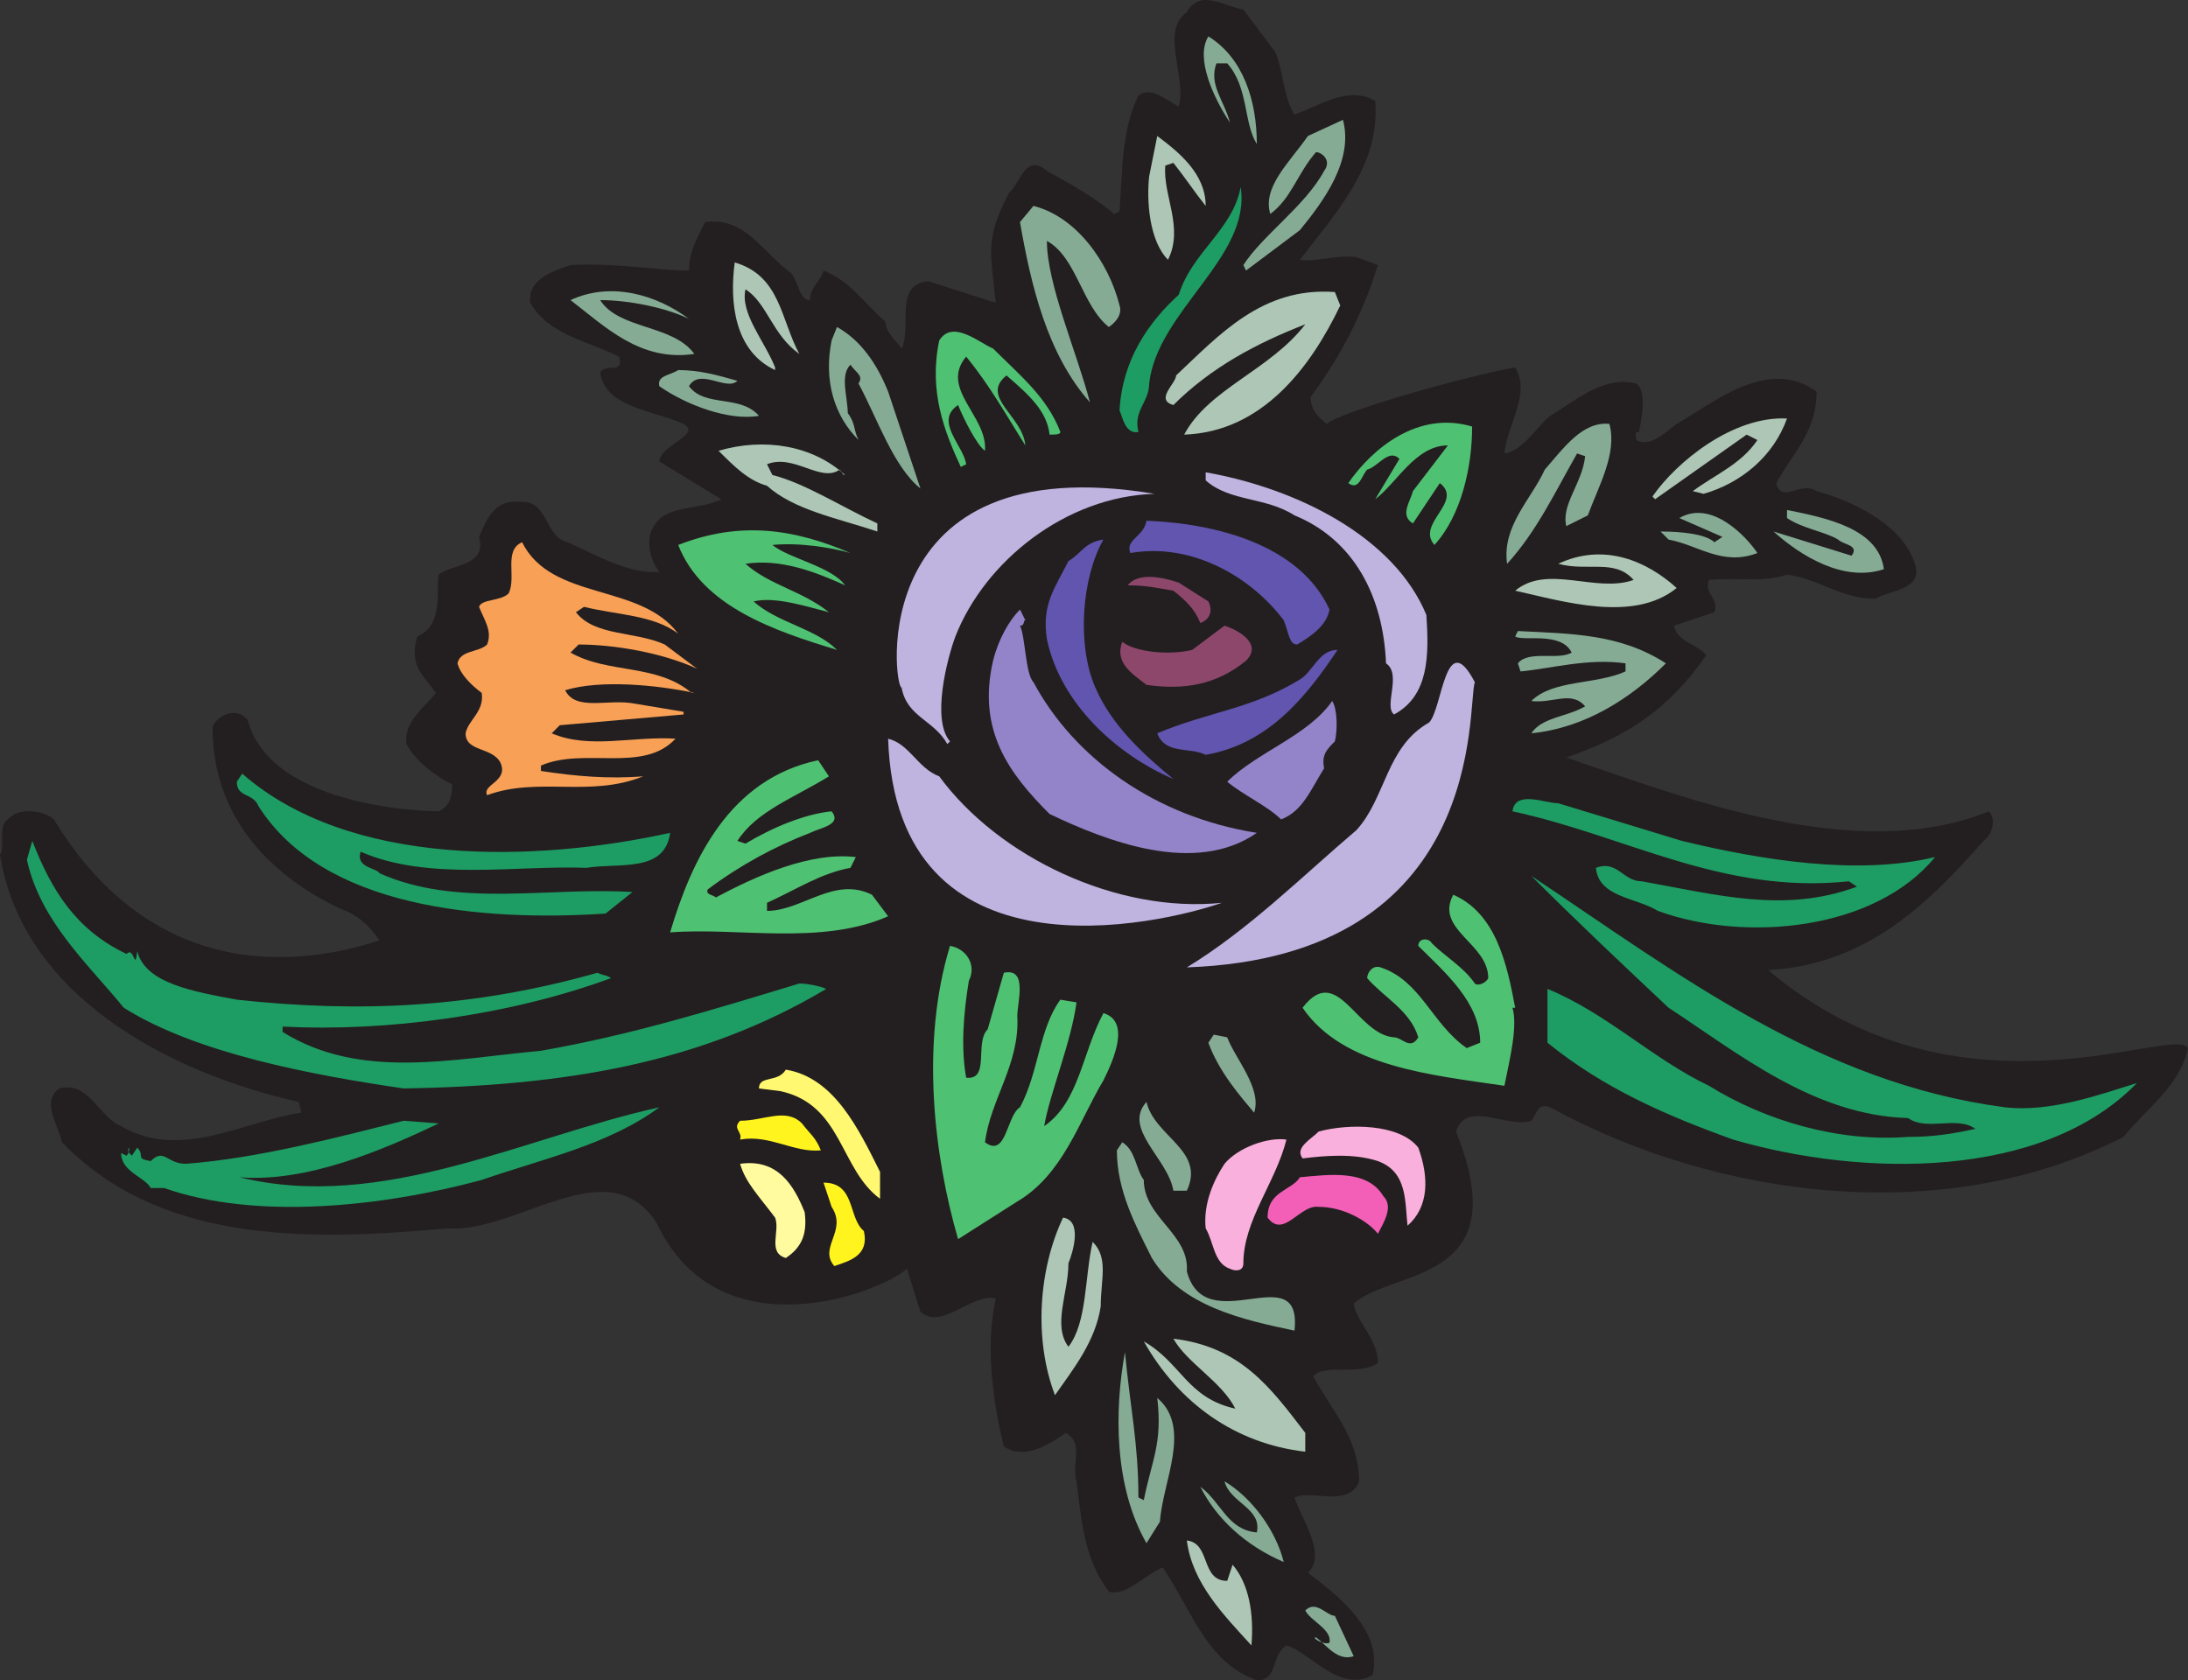 <svg xmlns="http://www.w3.org/2000/svg" width="609.75" height="468.402"><rect width="100%" height="100%" fill="#333333" stroke="none"/><path fill="#231f20" fill-rule="evenodd" d="M355.5 14.652c2.25 6 2.25 12.75 5.25 17.25 6.75-2.25 15-8.25 22.5-3.75 1.5 18-11.25 31.5-21 44.25 4.5.75 10.5-1.5 15.75-.75l6 2.25c-4.5 14.25-10.5 25.5-18.75 36.75 0 3 1.5 5.25 4.5 7.5 4.5-3.75 39.75-13.5 52.5-15.75 4.5 7.5-2.25 15.75-3 24 5.25-.75 9-7.5 12.75-10.5 7.5-4.5 15-11.25 24-9 3 2.25 1.5 9.75.75 13.5-1.5 0-.75.75-.75 2.25 3.75 2.25 8.25-2.25 11.25-4.5 10.5-6 25.5-18.75 39-9 0 11.25-6.75 17.25-11.25 25.5 1.5 6 6.75-.75 11.25 2.25 11.25 3 25.5 10.5 27.75 21.75.75 6-8.25 6-11.25 8.25-9.75 0-15-5.25-24.75-6.75-6 2.25-15 .75-21.75 1.5-1.5 3.75 3 5.25 1.5 9l-11.25 3.75c.75 4.5 6.75 5.25 9 8.25-10.5 15-21.75 22.5-39 28.5 33 11.25 81 30 117.75 15 2.25 2.25.75 6.75-1.5 8.25-15.75 18-33 34.5-60 36 53.25 45 113.25 15 117 21.75-2.25 10.5-11.25 16.5-18 24.75-49.5 25.5-113.25 17.25-159.75-8.25-3.75-1.5-3.75 2.25-5.25 3.75-6.75 2.25-18-6-21 3 17.25 42.75-18 38.25-28.5 48 .75 5.25 6.75 9.75 6.75 16.5-5.25 3.75-15 0-18 3.75 5.25 9.75 12.75 17.25 12.75 29.25-3 7.5-12.75 2.25-18 4.5 2.25 6.75 9 15.75 3.75 21 9 6.75 21 16.5 18 28.5-9 5.25-18-6.75-24-8.25-4.5 3-2.25 9.75-8.25 9.75-14.25-5.25-18-19.5-26.25-31.5-5.25 2.25-10.5 8.25-15 6.75-6.75-9-7.5-18.75-9-30.75-1.5-5.25 2.25-10.5-3-13.5-5.25 3.75-12 7.5-17.25 3.75-3-12-5.25-27.75-2.25-41.25-6.75-1.5-15 9-21 3.75l-3.75-12c-7.5 6.75-52.5 24-69.75-12.75-13.5-21-39 3-58.5 1.5-40.5 3.75-80.25 3.75-107.25-24-.75-4.5-6-11.25-.75-15 8.25-2.25 11.25 8.25 17.25 10.5 16.5 9.75 34.5-1.5 50.25-3.75l-.75-3c-36.75-8.25-77.25-30-83.25-69 1.5-1.5-.75-8.25 2.25-9.75 3-3.75 10.5-2.25 12.75 0 31.5 51.75 78.75 37.5 90.75 33.75-3-4.5-6.75-7.5-11.25-9-20.25-9.75-35.25-26.25-35.25-50.25 0-2.25 6-6.75 9.75-2.25 6.75 25.5 53.25 25.5 53.25 25.5 3-1.5 3.75-3.75 3.75-7.5-4.5-2.25-9.75-6-12.75-11.25-.75-6 4.5-9.75 8.25-14.25-3.75-5.25-7.5-7.5-5.25-15.75 7.5-3 5.25-13.5 6-17.25 3.75-3 13.5-2.25 11.25-10.5 2.25-5.25 4.5-10.5 11.25-9.75 8.25-.75 6.75 9.75 13.5 11.25 8.25 3.75 17.25 9 25.5 8.25-3-3.75-3.75-9.75-1.5-12.75 3-6 13.5-4.5 18.75-7.5l-17.25-10.5c0-4.5 12-7.5 6.75-10.5-8.25-3.75-21.75-4.5-23.25-14.25 1.5-3 6.75.75 5.25-4.5-9-4.5-19.5-6-24.75-15-.75-6.75 6.75-9 11.25-10.5 12-.75 24 1.5 33 1.5 0-5.25 2.25-9 4.5-13.5 11.25-1.5 15.75 8.25 24 14.25 2.25 3 2.25 7.5 5.25 7.5 0-3.75 3-5.25 3.75-8.25 7.5 3 11.25 9 17.25 14.25 0 3 3 5.25 4.5 7.5 3-6-2.25-18 7.5-18.75l18.75 6c-1.5-14.25-3-18 3.75-30.75 3-2.25 4.5-11.25 10.5-6 6.75 3.75 13.5 7.5 18.75 12l1.5-.75c.75-12 .75-23.25 5.25-32.25 3.75-3 9 2.25 11.25 3 2.25-8.25-5.25-21 2.25-26.25 3.75-6.75 10.5-1.5 15.75-.75l9 12"/><path fill="#85ab94" fill-rule="evenodd" d="M350.25 40.152c-3.75-6-2.25-15.75-8.25-22.5h-3c-2.25 6 2.25 10.5 3.75 16.5-4.5-6.75-9.75-18-6-24 9.75 6 13.5 18 13.5 30m12 24-15 11.25-.75-1.5c5.25-8.25 17.25-16.5 22.5-26.25 2.25-3-.75-5.25-2.25-5.25-5.25 6-6.75 12.75-12.75 17.25-2.25-7.5 5.25-14.25 10.5-21.75l9.75-4.5c3 11.25-5.25 22.5-12 30.75"/><path fill="#adc6b5" fill-rule="evenodd" d="M336 57.402c-3-3.75-6-8.25-9-12l-2.25.75c-.75 8.25 5.25 17.25.75 26.25-5.25-5.25-6-16.5-5.25-23.25l2.25-11.25c6 4.5 13.5 10.5 13.5 19.5"/><path fill="#1d9d63" fill-rule="evenodd" d="M320.25 106.902c0 5.25-4.5 7.5-3 13.5-3.75.75-4.5-4.5-5.25-6 .75-14.25 8.25-24.75 16.5-32.25 3.75-12 15-18 17.25-30 3 19.5-23.25 34.5-25.5 54.75"/><path fill="#85ab94" fill-rule="evenodd" d="M312 85.152c.75 2.25-.75 4.5-3 6-7.5-6-9-19.5-17.25-24 0 12 8.25 30.75 12 45-12-13.5-16.5-33-19.5-50.25l3.75-4.5c12 3 21 15.75 24 27.75"/><path fill="#adc6b5" fill-rule="evenodd" d="M222.75 98.652c-7.5-5.25-9-14.25-15-18-1.5 6.75 5.25 14.25 8.25 21.75v.75c-11.25-5.25-12.75-18.75-11.25-30 12.75 3.75 12.75 15.75 18 25.5"/><path fill="#85ab94" fill-rule="evenodd" d="M192 88.902c-6-3-16.5-5.25-24.75-5.25 5.25 8.25 20.25 6.75 26.25 15-15 2.25-24.75-7.5-34.5-15 11.25-5.25 24-1.5 33 5.25"/><path fill="#adc6b5" fill-rule="evenodd" d="M373.5 85.152c-8.25 17.25-21.75 35.25-43.5 36 6.75-12.75 24-18 33.75-30.75-13.5 5.25-26.25 12-36.75 22.5-5.25-1.5.75-6 .75-8.25 12-11.25 24-24.75 44.25-23.25l1.5 3.75"/><path fill="#85ab94" fill-rule="evenodd" d="m247.5 109.152 9 27c-7.5-6-12-19.5-17.25-29.25 1.5-2.25-.75-3-2.25-5.25-3 3-.75 9-.75 13.5 2.25 3 1.5 4.5 3 7.5-6.75-6.75-9.75-16.5-7.5-27.75l1.5-3.75c6.75 3.75 11.25 10.5 14.25 18"/><path fill="#4fc172" fill-rule="evenodd" d="M295.5 120.402c0 .75-1.5.75-3 .75-.75-6.75-6-11.25-12-16.5-7.5 6 4.5 11.25 5.25 19.5-5.25-8.25-9.75-16.5-16.5-24.75-7.5 9 6 16.5 5.25 26.25-2.25-1.5-6-9-7.5-12.75-6.75 4.5 1.5 11.25 2.25 16.5l-1.5.75c-4.5-9.75-9-21-6-35.25 3.75-6 11.25.75 15 2.25 7.5 7.5 15 13.5 18.75 23.25"/><path fill="#85ab94" fill-rule="evenodd" d="M205.5 106.152c-3 3-10.5-3.75-13.5 1.5 4.5 6 14.25 2.25 19.5 8.25-8.25 1.5-20.25-3-27.75-8.25-.75-3 3-3 5.25-4.5 6 0 11.25 1.5 16.5 3"/><path fill="#adc6b5" fill-rule="evenodd" d="M498 116.652c-3.75 10.5-12.75 18-23.25 21l-3-.75c6-4.5 13.5-7.5 18-14.25l-3-1.5-25.5 18-.75-.75c6.75-9.75 22.5-22.5 37.5-21.75"/><path fill="#85ab94" fill-rule="evenodd" d="m442.5 143.652-6 3c-1.5-6 4.5-12 5.25-19.5l-2.25-.75c-6 10.5-11.25 21.75-19.5 30.75-1.5-10.5 6.75-18 10.5-26.25 5.25-6 10.5-13.5 18-12.75 2.25 8.25-3 17.25-6 25.5"/><path fill="#4fc172" fill-rule="evenodd" d="M410.25 118.902c0 11.25-3 24.75-10.5 33-5.25-6 8.25-12 1.5-17.25l-7.5 11.25c-3.75-2.25-.75-6 0-9l9.75-12.75c-9 0-14.25 10.5-20.25 15l6.75-11.25c-3-3-6 2.25-9 3-1.5 1.5-2.25 6-5.25 3.75 6.75-9.75 19.5-20.25 34.5-15.75"/><path fill="#adc6b5" fill-rule="evenodd" d="M235.5 132.402c-.75 0-.75-.75-1.5-1.5-5.25 3.75-12.75-4.5-20.25-1.5l1.5 3c9 2.25 19.5 9 29.25 13.5v2.25c-11.25-3.75-23.25-6-30.75-12.75-5.25-1.5-9-5.25-13.5-9.75 12.75-3.75 26.25-1.5 35.25 6.75"/><path fill="#bfb3e0" fill-rule="evenodd" d="M397.5 171.402c.75 11.25.75 22.5-9 27.75-3-2.25 2.25-11.25-2.25-14.25-.75-18.75-9-34.5-25.5-41.25-8.25-5.25-18-3.75-24.75-9.75v-2.25c25.5 4.5 52.5 18 61.5 39.75m-75.75-33.75c-24.75.75-47.25 18.75-55.5 39.75-2.25 6-6.75 23.25-1.5 29.25l-.75.75c-3.75-6.75-11.25-7.5-12.75-15.75-2.25 0-10.5-67.5 70.5-54"/><path fill="#85ab94" fill-rule="evenodd" d="M525 158.652c-11.25 3.75-23.25-3.75-30.75-10.5l21.75 6.75c2.25-3-2.25-3-3.75-4.5-3.75-2.25-9.75-3-14.25-6v-2.25c11.25 2.25 25.5 5.25 27 16.5m-35.25-4.5c-9.75 3.75-16.5-2.25-24.75-3.75l-2.25-2.25c1.5 0 12 0 15 3l2.25-1.5-12-5.25c9-5.25 18.75 5.25 21.75 9.75"/><path fill="#6155af" fill-rule="evenodd" d="M370.5 169.902c-.75 4.5-5.25 7.5-9 9.75-2.25 0-2.25-3-3.75-6.75-9-12-25.5-21.75-42.75-18.75-1.5-3.75 3.75-4.5 4.5-9 19.5.75 42.75 6.75 51 24.75"/><path fill="#4fc172" fill-rule="evenodd" d="M237 154.152c-5.25-1.5-14.25-3-21.75-2.25 4.5 3.75 16.5 6 20.25 11.25-8.25-3.75-18-7.5-27.75-6 6.75 6 15.75 7.5 23.25 13.5-6-1.5-15-4.5-21-3 6.75 6 17.25 7.5 23.25 13.5-17.25-5.25-37.5-12-44.25-29.25 17.25-6.75 32.25-4.5 48 2.25"/><path fill="#6155af" fill-rule="evenodd" d="M307.5 150.402c-6 10.5-7.5 29.25-2.25 41.25 4.5 10.5 13.5 18.75 21.75 25.5-15.75-6.75-31.5-21-35.25-39-1.5-9.75 2.25-14.25 6-21.75 3.75-2.25 4.5-5.25 9.75-6"/><path fill="#f8a056" fill-rule="evenodd" d="M189 176.652c-6.75-5.25-17.25-5.25-26.25-7.5l-2.25 1.5c5.25 6.75 16.5 5.25 24.75 9l9 6.75c-9.75-4.5-23.25-6.75-33-6.75l-2.25 2.25c10.5 6 24 3 33.75 11.25h.75c-10.5-2.25-26.25-3.75-36-.75 3 6 12 2.25 19.5 3.75l13.5 2.25v.75l-34.5 3-2.25 2.25c10.5 4.5 22.5.75 34.5 1.5-9 9.75-25.5 2.25-37.5 7.5v1.5c9.75 1.5 18.75 2.25 28.5 1.5-15 6-29.25 0-43.5 5.25-1.5-3 6-3.75 3.75-9-2.25-4.5-9.75-3-9.75-8.25.75-3.75 5.25-6 4.5-11.25-3-2.25-6-5.25-6.75-8.25.75-3.75 6-3 8.25-5.25 1.5-3.75-.75-6.75-2.25-10.5.75-2.25 6-1.5 8.25-3.75 2.25-4.5-1.5-12 3.75-14.25 8.25 16.5 33 11.25 43.5 25.5"/><path fill="#adc6b5" fill-rule="evenodd" d="M467.25 163.902c-12 9.75-31.5 3.75-45 .75 9-7.5 22.5.75 33-3-5.25-6-12.75-2.25-21-4.5 12.75-6 24.75-.75 33 6.75"/><path fill="#8d476b" fill-rule="evenodd" d="M336.75 167.652c1.5 3 0 5.25-2.25 6-1.5-3.75-3.75-6-7.5-9-4.5-.75-7.5-1.5-12.75-1.5 3-3.75 9.75-2.25 14.25-.75l8.25 5.25"/><path fill="#9384ca" fill-rule="evenodd" d="M285.75 172.902c-.75 0 0 1.5-1.5 1.5 1.5 3 1.5 13.5 3.75 15.75 11.25 21 33.75 37.5 62.25 42-17.25 12-42 2.25-57.75-5.25-11.25-11.25-20.25-23.25-15.75-42.75 1.5-6 4.5-11.25 7.5-14.25l1.5 3"/><path fill="#8d476b" fill-rule="evenodd" d="M347.25 184.152c-8.25 6.75-17.25 8.25-27.75 6.75-3.75-3-9-6-6.75-12 3.75 3 13.5 3.75 19.5 2.25l9-6.75c4.5 1.5 10.5 5.25 6 9.75"/><path fill="#85ab94" fill-rule="evenodd" d="M464.25 184.902c-9.75 9.75-22.5 18-37.5 19.5 3-4.5 9.75-4.5 15-7.5-3.75-4.5-9-.75-15-1.5 6-6 18-4.5 26.25-8.25v-2.25c-10.5-1.5-21 1.5-29.25 2.25l-.75-2.25c3-3.75 11.25-.75 15-3-3-6-13.5-3-15.75-4.5l.75-1.5c15 .75 28.5.75 41.25 9"/><path fill="#6155af" fill-rule="evenodd" d="M372.75 181.152c-9 13.5-19.5 26.25-36.75 29.25-4.5-2.25-11.25 0-13.5-6 14.25-6 26.25-6.75 39.75-15 3.75-2.25 5.25-8.25 10.5-8.25"/><path fill="#bfb3e0" fill-rule="evenodd" d="M411 190.152c-2.25 6.75 3.75 76.5-80.25 79.5 17.25-10.5 32.25-25.5 47.25-38.25 8.25-9 8.25-23.25 20.25-30 3.75-3.75 4.5-27 12.75-11.25"/><path fill="#9384ca" fill-rule="evenodd" d="M372 206.652c-2.25 2.25-3.75 3.75-3 7.5-3.75 6-6 12-12 14.25-3.75-3.75-10.5-6.75-15-10.5 8.25-8.25 22.5-12.75 29.25-22.5 1.5 2.25 1.5 8.25.75 11.25"/><path fill="#bfb3e0" fill-rule="evenodd" d="M261.75 216.402c16.5 22.5 49.5 38.25 78.75 35.25-17.25 6-90.75 23.25-93-45.75 6 1.5 8.25 8.25 14.25 10.5"/><path fill="#4fc172" fill-rule="evenodd" d="M231 216.402c-9.75 6-20.25 9.75-25.5 18l2.25.75c7.5-4.5 16.5-8.25 24-9 3 3.75-3 4.5-6 6-9.75 3.75-19.5 9-28.5 15.75-.75 1.5 1.5 1.5 2.25 2.25 11.25-6 26.25-12.75 39-11.25l-1.5 3c-8.25 1.5-15 6-23.25 9.75v2.25c9.75 0 18.75-9.75 29.25-4.5l4.5 6c-18.75 8.25-42 3-60.75 4.5 6-20.25 16.5-42.75 41.25-48l3 4.5"/><path fill="#1d9d63" fill-rule="evenodd" d="M186.75 232.152c-1.5 11.25-14.25 8.25-23.25 9.75-19.5-.75-44.25 3.75-63-4.5-1.5 4.5 4.5 4.5 5.25 6 21.75 9.75 47.25 3.75 70.5 5.25l-7.5 6c-34.5 2.25-78.75-1.5-96.75-30-1.5-3.75-6-2.25-6-6.75l1.5-2.25c30 26.25 81.75 24.75 119.25 16.5m282 2.25c21.75 5.25 48.75 9.75 70.5 4.5-16.5 20.25-52.5 24-77.25 15-6-3.75-16.5-3.75-17.25-12 6-2.25 7.5 3.75 12.75 3.75 21 3.75 39.75 9 60 1.5l-2.25-1.5c-35.25 3.75-62.25-12.75-93.75-19.5.75-6 9-2.25 12.75-2.25l34.5 10.5"/><path fill="#1d9d63" fill-rule="evenodd" d="M35.25 265.902c2.25-2.25 2.25 5.25 3-.75 2.25 9 15.75 11.25 27.75 13.5 34.5 3.75 66 2.25 100.5-7.5 1.5.75 3 .75 3.75 1.5-28.5 10.5-63 15-91.5 13.5v1.5c21.75 13.5 47.25 7.5 72 5.25 25.5-4.5 47.25-11.25 72-18.75 2.25 0 6 .75 7.5 1.5-35.25 21-73.5 27-117.75 27.75-25.5-3.75-57.75-9.75-78-22.5-9.75-12-23.25-24-27-41.25l1.5-5.25c5.25 13.5 12 24.75 26.25 31.5m523.5 42.75c12.75 1.5 27-3.75 36.75-6.75-26.25 27-76.5 26.25-112.5 15.75-18.75-6.75-36-14.25-51.75-27v-15c16.5 6.75 29.25 19.5 45 27 15.75 9.75 36 15.75 55.5 14.25 6.75 0 12-.75 18.75-2.25-5.25-3.75-13.5.75-18.75-3-26.25-.75-47.25-18-66.75-30.75-12.75-12-25.5-24-38.25-36.75 40.5 27 80.25 57.75 132 64.5"/><path fill="#4fc172" fill-rule="evenodd" d="M422.25 280.902h-.75c1.5 5.25-.75 14.25-2.25 21.75-20.25-3-45-5.25-56.25-21.75 9.75-12.75 15 7.5 25.5 8.25 2.25 0 4.5 3.75 6.75 0-2.25-7.5-9.75-11.25-14.25-16.5 0-1.5 1.5-3.75 3.75-3 11.25 3.75 14.25 15.75 24 22.5l3.75-1.5c0-11.25-9.75-19.5-17.25-27 0-2.25 3-2.25 3.75-.75 3.75 3.75 9 6.75 12 11.25.75.75 3 0 3.75-1.5 0-9.75-15-13.5-9.75-23.25 12 5.25 15 19.5 17.25 31.5m-152.25-7.5c-1.5 9-2.25 18.75-.75 27 6.75.75 2.25-9.75 6-13.5l4.5-15.75c6.75-1.5 3.75 8.25 3.75 12 .75 13.5-7.5 23.25-9 35.25 6 4.5 6-7.5 9.75-9.75 5.25-9.75 5.25-21.75 11.25-30l4.5.75c-1.5 11.25-7.5 25.5-9 34.5 9.75-6.75 10.5-20.25 16.5-31.5 7.5 2.25 3 12.75 0 18.75-6.75 11.25-11.25 26.25-24 33.75l-16.5 10.5c-6.75-23.25-10.5-54.75-2.25-81.75 4.5.75 7.5 5.25 5.25 9.75"/><path fill="#85ab94" fill-rule="evenodd" d="M342 289.152c2.25 6 9.75 14.25 7.5 21-3.75-4.5-9.75-11.25-12.75-19.5l1.5-2.25 3.75.75"/><path fill="#fff870" fill-rule="evenodd" d="M245.25 326.652v7.5c-11.25-8.25-10.5-26.25-27.75-30l-6-.75c0-3.75 5.25-1.5 7.5-5.25 13.5 2.25 20.25 16.5 26.25 28.5"/><path fill="#85ab94" fill-rule="evenodd" d="M330.75 331.902H327c-1.5-9-14.25-17.25-7.5-24.75 2.25 9.75 16.5 13.5 11.25 24.75"/><path fill="#1d9d63" fill-rule="evenodd" d="M183.75 308.652c-14.25 10.5-32.25 14.25-49.5 20.25-27.75 7.5-63 11.25-88.5 2.25H42c-1.5-3-8.25-4.5-8.25-9.75l1.5.75c.75-.75.75-1.5.75-2.25-.75.75 0 1.5.75 2.25l1.5-2.25c2.25 2.25-.75 3 3.75 3.75 3.75-3.75 4.5.75 9.75.75 20.25-1.5 42.75-7.5 60.75-12l9.75.75c-15.75 7.5-36.75 16.5-55.5 15 39.75 9.75 79.5-11.25 117-19.5"/><path fill="#fff41e" fill-rule="evenodd" d="M228.75 320.652c-7.5.75-14.25-4.5-22.5-3 .75-2.25-2.25-3 0-5.25 6.75 0 12.75-3.75 17.25.75 2.25 3 3.75 3.75 5.25 7.5"/><path fill="#fab0dc" fill-rule="evenodd" d="M395.25 319.902c3 8.25 3 16.5-3 21.75-.75-6.75 0-15-8.25-18-6.75-2.25-15-1.5-21-.75-2.25-3 2.25-5.25 4.5-7.5 8.25-2.25 22.5-2.25 27.75 4.5m-36.75-2.25c-3 12-12 22.5-12 34.5 0 2.25-2.25 2.25-3.75 1.5-4.5-1.5-4.5-7.5-6.75-11.25-.75-6.75 2.25-13.5 5.25-18 3.75-4.5 12-7.5 17.25-6.75"/><path fill="#85ab94" fill-rule="evenodd" d="M318.75 328.902c0 10.5 12.75 15 12 25.5 5.25 19.5 32.25-4.5 30 16.5-14.25-3-31.5-6.75-39.75-20.25-4.5-9-9.75-18.75-9.75-30l1.5-2.25c3.75 2.25 3.75 7.5 6 10.5"/><path fill="#fffb9e" fill-rule="evenodd" d="M224.25 337.902c.75 6-.75 9.75-5.25 12.75-5.25-1.5-1.5-7.5-3-11.25-4.5-6-8.25-9.75-9.75-15 10.5-1.5 15 6 18 13.5"/><path fill="#f35eb7" fill-rule="evenodd" d="M385.5 333.402c3 3 0 7.5-1.5 10.5-3-3.75-9.75-7.5-16.5-7.5-5.25-.75-9.75 9-14.25 3 0-7.5 6.75-7.5 9-11.25 8.25-.75 18.75-2.25 23.25 5.25"/><path fill="#fff41e" fill-rule="evenodd" d="M240.75 343.152c1.5 6.75-3.75 8.25-8.25 9.75-4.5-5.25 3.75-9.75-.75-16.5l-2.25-6.75c9 0 6.75 9.75 11.25 13.5"/><path fill="#adc6b5" fill-rule="evenodd" d="M297.75 352.152c0 8.25-4.5 17.25 0 23.25 5.25-6.75 4.5-19.5 6.75-29.25 4.5 4.5 2.25 10.5 2.25 18-1.5 9.75-7.5 17.25-12.75 24.75-6-15.75-4.5-35.25 2.25-49.5 5.25.75 3 9 1.5 12.75m66 47.25v5.25c-19.5-2.25-35.25-13.5-45-30.75 10.5 6 12 15.75 25.5 18.75-3.75-7.5-13.5-12.75-17.25-19.5 18.75 2.25 27 13.5 36.75 26.25"/><path fill="#85ab94" fill-rule="evenodd" d="m317.25 417.402 1.5.75c2.25-11.25 5.25-15.75 3.75-28.5 9.75 8.25 1.5 23.25.75 34.5l-3.75 6c-9-15.75-9-36.75-6-53.25 1.5 15.75 3.75 25.5 3.75 40.5m40.5 18c-10.5-4.5-18.75-12-23.25-21 6 4.5 7.5 12 15.75 12.75 1.5-6.75-7.5-8.25-9-14.25 7.5 4.5 14.25 13.5 16.5 22.5"/><path fill="#adc6b5" fill-rule="evenodd" d="m342 440.652 1.5-4.5c4.5 5.25 6 13.5 5.25 22.5-7.5-8.25-16.5-17.25-18-29.25 6.75.75 3.75 11.25 11.25 11.25"/><path fill="#85ab94" fill-rule="evenodd" d="M377.25 461.652c-4.5 1.5-7.5-3-10.5-5.25-1.5 0 2.25 2.25 3.75 1.5.75-3.75-5.25-6-6.75-9 3-3 6 1.5 8.25 1.5l5.25 11.25"/></svg>
